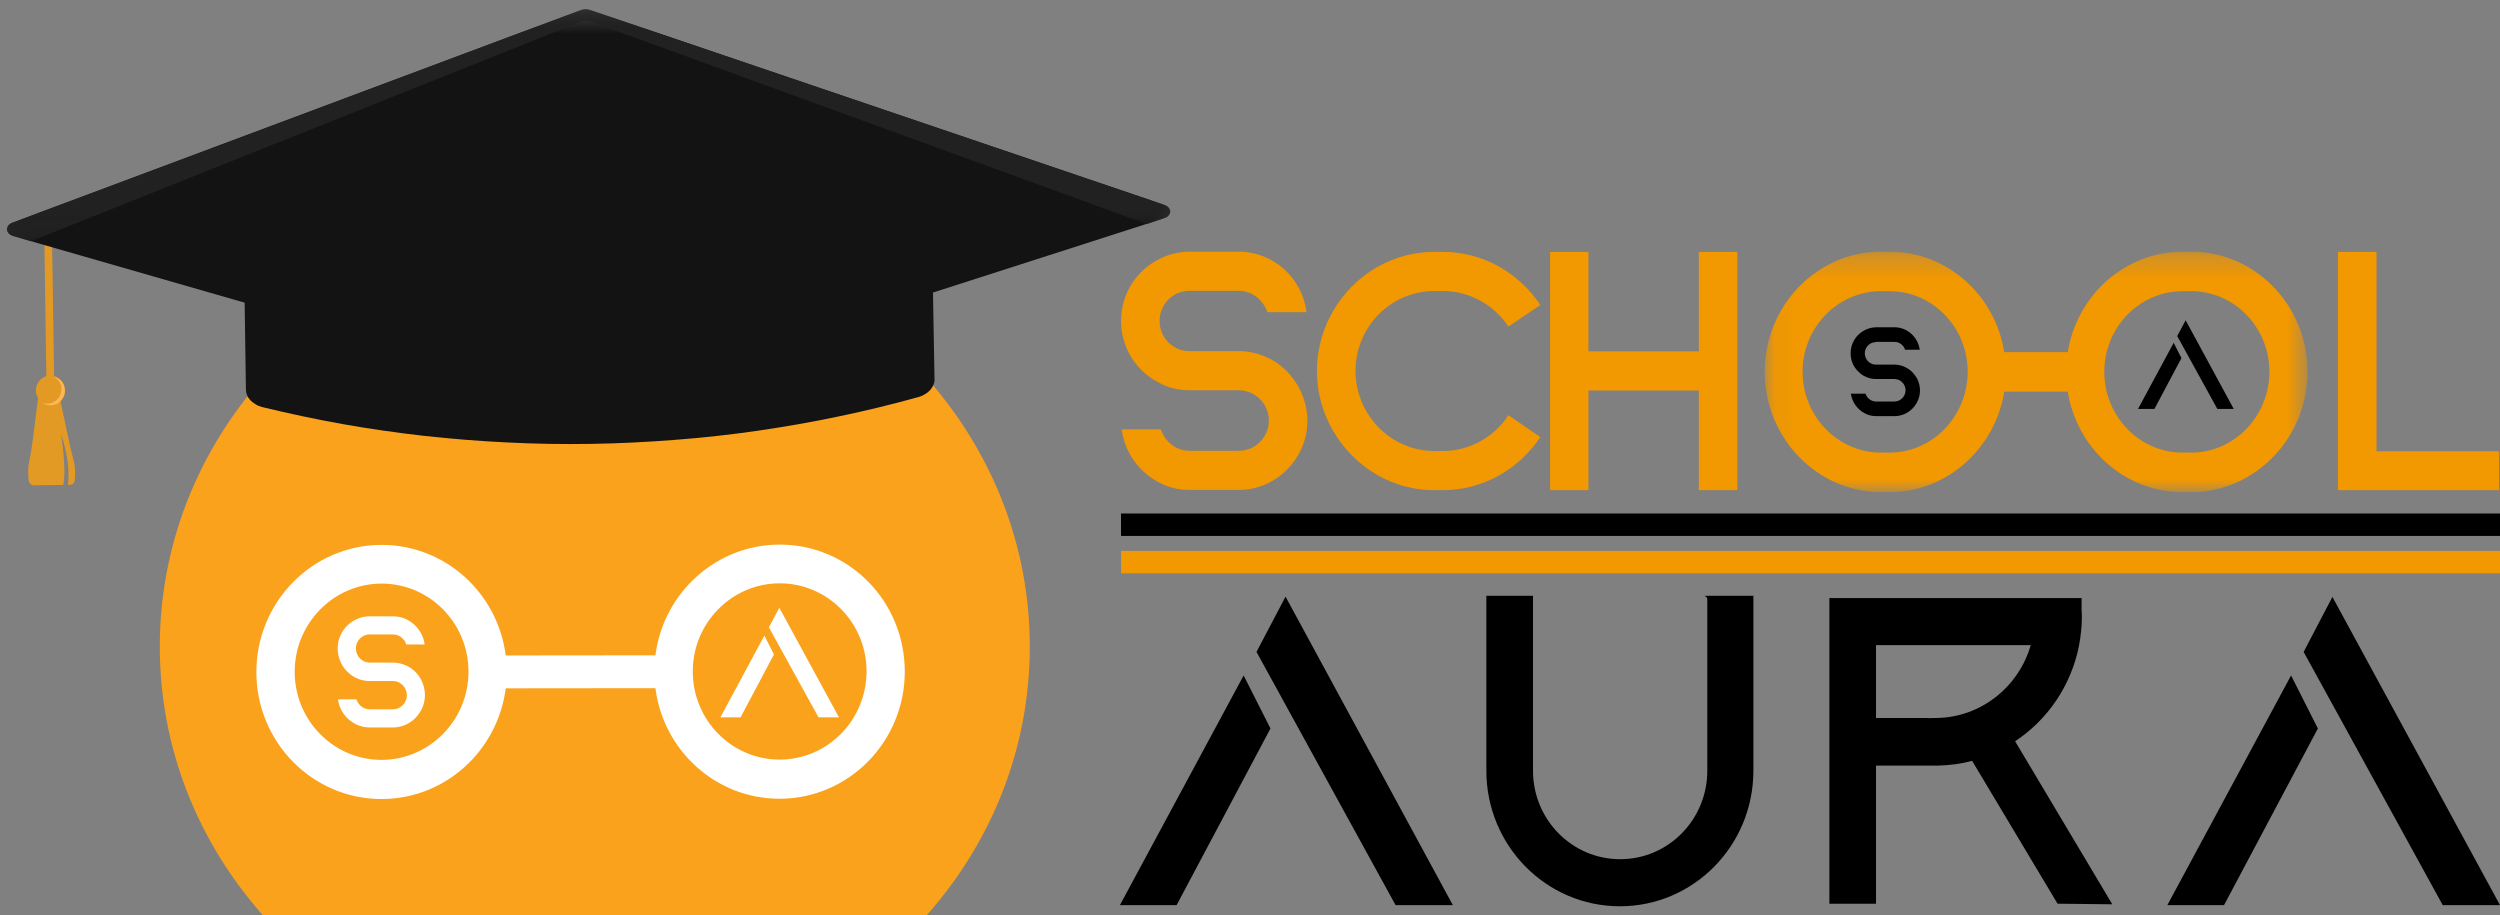<svg width="112" height="41" viewBox="0 0 112 41" fill="none" xmlns="http://www.w3.org/2000/svg">
<rect x="0" y="0" width="112" height="41" fill="#808080" stroke="none"/>
<g clip-path="url(#clip0_1547_176)">
<path d="M46.135 28.968C46.135 24.373 44.392 20.174 41.506 16.923H11.788C8.902 20.168 7.159 24.373 7.159 28.968C7.159 33.557 8.896 37.755 11.775 41H41.519C44.398 37.755 46.135 33.557 46.135 28.968Z" fill="#FAA21B"/>
<path d="M1.288 21.538C1.246 21.223 1.254 20.91 1.32 20.604C1.399 20.242 1.447 19.878 1.495 19.515L1.706 17.824L2.673 17.807L3.115 19.881C3.159 20.113 3.229 20.339 3.286 20.571C3.337 20.764 3.363 20.963 3.364 21.162C3.367 21.277 3.358 21.392 3.348 21.507C3.347 21.565 3.326 21.616 3.287 21.653C3.248 21.697 3.204 21.715 3.147 21.719L3.045 21.723C3.087 21.34 3.116 20.534 2.73 19.428C2.74 19.505 2.995 21.03 2.83 21.723L1.503 21.743C1.446 21.741 1.396 21.721 1.36 21.675C1.323 21.629 1.292 21.596 1.288 21.538Z" fill="#E39A25"/>
<path d="M2.259 17.276C2.208 17.275 2.171 17.261 2.134 17.228C2.103 17.195 2.085 17.156 2.08 17.105L1.98 10.219C1.981 10.174 2.001 10.136 2.034 10.105C2.066 10.074 2.105 10.056 2.149 10.057C2.193 10.059 2.231 10.073 2.268 10.099C2.299 10.132 2.323 10.171 2.322 10.216L2.428 17.102C2.427 17.153 2.413 17.191 2.38 17.229C2.342 17.259 2.303 17.277 2.259 17.276Z" fill="#E39A25"/>
<path d="M1.608 17.501C1.604 17.411 1.619 17.328 1.653 17.246C1.687 17.164 1.733 17.095 1.792 17.032C1.85 16.97 1.921 16.921 1.998 16.885C2.075 16.848 2.157 16.832 2.246 16.828C2.334 16.824 2.416 16.839 2.497 16.873C2.578 16.908 2.647 16.954 2.708 17.014C2.77 17.073 2.818 17.145 2.854 17.223C2.89 17.301 2.906 17.384 2.91 17.474C2.914 17.564 2.899 17.647 2.865 17.729C2.831 17.811 2.785 17.88 2.727 17.943C2.668 18.005 2.597 18.054 2.52 18.09C2.444 18.127 2.361 18.143 2.272 18.147C2.184 18.151 2.102 18.136 2.021 18.102C1.94 18.067 1.872 18.021 1.81 17.961C1.749 17.902 1.7 17.83 1.664 17.752C1.628 17.674 1.612 17.591 1.608 17.501Z" fill="#E39A25"/>
<path d="M2.754 17.418C2.752 17.47 2.751 17.521 2.737 17.572C2.729 17.622 2.709 17.667 2.689 17.717C2.668 17.762 2.642 17.806 2.609 17.843C2.577 17.881 2.544 17.918 2.499 17.949C2.454 17.98 2.415 18.004 2.37 18.028C2.326 18.053 2.275 18.064 2.224 18.075C2.173 18.087 2.122 18.092 2.072 18.084C2.022 18.082 1.971 18.075 1.921 18.06C1.958 18.087 2.002 18.108 2.046 18.122C2.09 18.136 2.133 18.15 2.184 18.151C2.228 18.159 2.278 18.16 2.323 18.155C2.367 18.15 2.412 18.138 2.456 18.127C2.501 18.115 2.546 18.091 2.584 18.073C2.623 18.048 2.661 18.024 2.694 17.986C2.726 17.955 2.759 17.918 2.785 17.88C2.812 17.843 2.838 17.798 2.852 17.76C2.872 17.716 2.886 17.672 2.893 17.627C2.901 17.582 2.909 17.532 2.904 17.487C2.905 17.442 2.894 17.39 2.888 17.345C2.877 17.3 2.859 17.255 2.842 17.216C2.824 17.171 2.8 17.131 2.769 17.099C2.738 17.059 2.708 17.026 2.671 17C2.633 16.973 2.596 16.946 2.553 16.92C2.509 16.899 2.465 16.879 2.421 16.871C2.521 16.931 2.594 17.01 2.655 17.108C2.728 17.194 2.757 17.303 2.754 17.418Z" fill="#FCB854"/>
<mask id="mask0_1547_176" style="mask-type:luminance" maskUnits="userSpaceOnUse" x="0" y="0" width="53" height="17">
<path d="M52.517 0L0 0.811L0.241 16.886L52.758 16.076L52.517 0Z" fill="white"/>
</mask>
<g mask="url(#mask0_1547_176)">
<path d="M26.009 0.456C26.154 0.404 26.293 0.398 26.439 0.449L52.147 9.179C52.229 9.205 52.292 9.249 52.343 9.307C52.393 9.365 52.412 9.422 52.412 9.486C52.412 9.55 52.381 9.614 52.33 9.665C52.28 9.723 52.21 9.761 52.128 9.787L41.828 13.096L31.529 16.405C28.144 16.213 24.759 16.264 21.38 16.558L10.992 13.569L0.604 10.581C0.516 10.555 0.446 10.517 0.396 10.465C0.345 10.414 0.313 10.35 0.313 10.286C0.307 10.222 0.332 10.158 0.377 10.101C0.421 10.043 0.49 9.998 0.572 9.973L26.009 0.456Z" fill="#131313"/>
</g>
<mask id="mask1_1547_176" style="mask-type:luminance" maskUnits="userSpaceOnUse" x="0" y="0" width="53" height="11">
<path d="M52.517 0L0 0.81L0.153 10.972L52.67 10.162L52.517 0Z" fill="white"/>
</mask>
<g mask="url(#mask1_1547_176)">
<path d="M51.377 10.037C51.421 10.049 52.248 9.71 52.28 9.729C52.311 9.71 52.336 9.691 52.355 9.665C52.374 9.64 52.393 9.614 52.406 9.588C52.419 9.563 52.431 9.537 52.431 9.505C52.437 9.48 52.431 9.448 52.425 9.422C52.419 9.397 52.413 9.371 52.393 9.345C52.38 9.32 52.362 9.294 52.336 9.275C52.311 9.249 52.286 9.23 52.254 9.217C52.223 9.198 52.191 9.185 52.154 9.172L26.439 0.449C26.293 0.398 26.154 0.404 26.009 0.456L0.566 9.973C0.528 9.985 0.497 9.998 0.471 10.017C0.446 10.037 0.415 10.056 0.396 10.081C0.37 10.107 0.358 10.126 0.345 10.152C0.332 10.177 0.32 10.203 0.32 10.235C0.313 10.261 0.313 10.293 0.32 10.318C0.326 10.344 0.332 10.369 0.351 10.395C0.364 10.421 0.383 10.446 0.408 10.465C0.433 10.491 0.459 10.51 0.484 10.523C0.516 10.504 1.362 10.817 1.4 10.805L26.022 0.968C26.167 0.916 26.306 0.91 26.451 0.961L51.377 10.037Z" fill="#212121"/>
</g>
<path d="M41.866 16.962C41.873 17.045 41.86 17.134 41.828 17.218C41.797 17.301 41.752 17.378 41.689 17.454C41.626 17.525 41.55 17.595 41.462 17.646C41.374 17.704 41.279 17.749 41.172 17.781C39.997 18.107 38.803 18.401 37.597 18.651C36.391 18.907 35.172 19.118 33.941 19.298C32.709 19.477 31.472 19.611 30.228 19.707C28.983 19.803 27.733 19.867 26.483 19.886C25.233 19.906 23.982 19.886 22.738 19.822C21.488 19.765 20.25 19.662 19.012 19.528C17.774 19.387 16.556 19.214 15.337 18.997C14.118 18.779 12.925 18.523 11.737 18.235C11.63 18.203 11.529 18.165 11.441 18.107C11.352 18.056 11.276 17.992 11.207 17.922C11.144 17.851 11.093 17.774 11.062 17.691C11.03 17.608 11.017 17.525 11.017 17.435L10.923 11.029C10.916 10.466 11.548 10.05 12.186 10.197C15.147 10.894 18.179 11.355 21.273 11.579C24.658 11.822 28.043 11.771 31.421 11.425C34.509 11.112 37.521 10.562 40.464 9.774C41.102 9.602 41.746 9.998 41.752 10.568L41.866 16.962Z" fill="#131313"/>
<path d="M34.446 28.104L36.669 32.136H37.585L34.913 27.227L34.446 28.104Z" fill="white"/>
<path d="M34.244 28.475L34.673 29.32L33.177 32.136H32.274L34.244 28.475Z" fill="white"/>
<path d="M16.568 28.418C16.221 28.418 15.943 28.706 15.943 29.051C15.943 29.397 16.221 29.685 16.568 29.685H17.61H17.616C18.002 29.691 18.349 29.845 18.602 30.094C18.722 30.216 18.823 30.357 18.892 30.504C18.981 30.696 19.037 30.907 19.037 31.138C19.037 31.931 18.387 32.59 17.604 32.59H16.562C16.341 32.59 16.126 32.539 15.937 32.443C15.514 32.232 15.204 31.822 15.141 31.33H15.937H15.968C16.05 31.586 16.284 31.778 16.562 31.778H17.604C17.945 31.778 18.229 31.49 18.229 31.144C18.229 30.798 17.945 30.51 17.604 30.51H17.598H16.556C16.335 30.51 16.126 30.459 15.937 30.363C15.804 30.299 15.678 30.21 15.57 30.101C15.45 29.986 15.35 29.851 15.274 29.691C15.185 29.499 15.128 29.288 15.128 29.058C15.128 28.482 15.457 27.989 15.937 27.758C16.126 27.662 16.335 27.611 16.562 27.611H17.604C18.33 27.611 18.93 28.162 19.025 28.872H18.204C18.122 28.616 17.888 28.424 17.604 28.424H16.568V28.418Z" fill="white"/>
<path d="M34.926 24.398C32.078 24.398 29.716 26.568 29.363 29.358L22.656 29.365C22.302 26.568 19.947 24.411 17.099 24.411C13.998 24.411 11.485 26.965 11.485 30.107C11.485 33.25 13.998 35.797 17.092 35.797C19.947 35.797 22.302 33.627 22.656 30.837L29.363 30.83C29.716 33.627 32.072 35.784 34.92 35.784C38.02 35.784 40.534 33.23 40.534 30.088C40.534 26.933 38.027 24.392 34.926 24.398ZM17.092 34.043C14.945 34.043 13.202 32.277 13.202 30.094C13.202 27.918 14.952 26.145 17.099 26.145C19.246 26.145 20.989 27.912 20.989 30.094C20.983 32.27 19.246 34.037 17.092 34.043ZM34.926 34.03C32.779 34.03 31.036 32.264 31.036 30.081C31.036 27.905 32.785 26.133 34.932 26.133C37.079 26.133 38.822 27.899 38.822 30.081C38.816 32.258 37.079 34.03 34.926 34.03Z" fill="white"/>
<path d="M97.54 15.056L99.337 18.321H100.072L97.917 14.35L97.54 15.056Z" fill="black"/>
<path d="M97.381 15.358L97.729 16.043L96.518 18.321H95.783L97.381 15.358Z" fill="black"/>
<path d="M53.28 13.029C52.536 13.029 51.95 13.644 51.95 14.38C51.95 15.125 52.546 15.73 53.28 15.73H55.504H55.524C56.339 15.74 57.083 16.073 57.629 16.607C57.877 16.859 58.096 17.161 58.255 17.484C58.443 17.897 58.572 18.351 58.572 18.845C58.572 20.538 57.182 21.949 55.504 21.949H53.28C52.804 21.949 52.347 21.838 51.95 21.627C51.046 21.173 50.391 20.286 50.252 19.238H51.95H52.01C52.188 19.782 52.684 20.195 53.28 20.195H55.504C56.239 20.195 56.845 19.58 56.845 18.845C56.845 18.099 56.239 17.494 55.514 17.484H55.504H53.27C52.804 17.484 52.347 17.373 51.95 17.161C51.662 17.02 51.394 16.829 51.165 16.607C50.907 16.355 50.689 16.063 50.53 15.73C50.341 15.327 50.222 14.863 50.222 14.38C50.222 13.15 50.927 12.101 51.95 11.598C52.347 11.396 52.804 11.275 53.28 11.275H55.504C57.053 11.275 58.344 12.464 58.533 13.986H56.775C56.596 13.442 56.1 13.029 55.494 13.029H53.28Z" fill="#F29800"/>
<path d="M84.04 15.327C83.762 15.327 83.543 15.559 83.543 15.831C83.543 16.103 83.762 16.335 84.04 16.335H84.864H84.874C85.182 16.335 85.45 16.466 85.658 16.657C85.747 16.748 85.837 16.869 85.896 16.98C85.966 17.131 86.016 17.302 86.016 17.484C86.016 18.119 85.499 18.643 84.874 18.643H84.05C83.871 18.643 83.702 18.603 83.553 18.522C83.216 18.351 82.977 18.028 82.918 17.635H83.553H83.573C83.643 17.837 83.822 17.988 84.05 17.988H84.874C85.142 17.988 85.37 17.756 85.37 17.484C85.37 17.212 85.142 16.98 84.874 16.98H84.04C83.861 16.98 83.692 16.939 83.543 16.859C83.434 16.808 83.335 16.738 83.255 16.647C83.156 16.556 83.077 16.446 83.017 16.325C82.948 16.174 82.908 16.002 82.908 15.821C82.908 15.367 83.166 14.974 83.553 14.783C83.702 14.712 83.871 14.662 84.05 14.662H84.874C85.45 14.662 85.926 15.105 86.006 15.669H85.35C85.281 15.468 85.102 15.317 84.874 15.317H84.04V15.327Z" fill="black"/>
<path d="M64.639 20.205C65.86 20.205 66.942 19.57 67.578 18.603L69.008 19.58C68.054 21.012 66.456 21.959 64.639 21.959H64.251C62.901 21.959 61.65 21.425 60.727 20.558C59.675 19.58 58.999 18.179 58.999 16.617C58.999 15.065 59.675 13.654 60.727 12.676C61.66 11.819 62.901 11.285 64.251 11.285H64.639C66.456 11.285 68.054 12.232 69.008 13.664L67.578 14.631C66.942 13.674 65.86 13.039 64.639 13.039H64.251C62.305 13.039 60.727 14.652 60.727 16.617C60.727 18.582 62.316 20.205 64.251 20.205H64.639Z" fill="#F29800"/>
<path d="M71.162 17.494V21.959H69.445V17.494V15.74V11.285H71.162V15.74H76.107V11.285H77.834V15.74V17.494V21.959H76.107V17.494H71.162Z" fill="#F29800"/>
<path d="M104.74 21.959V20.205V11.285H106.467V20.215H111.958V21.959H106.467H104.74Z" fill="#F29800"/>
<path d="M103.195 18.724C103.175 18.724 103.165 18.724 103.145 18.724C103.046 18.724 102.947 18.733 102.847 18.724H103.195Z" fill="white"/>
<path d="M56.291 29.206L62.522 40.55H65.088L57.592 26.729L56.291 29.206Z" fill="black"/>
<path d="M55.715 30.261L56.917 32.636L52.712 40.55H50.172L55.715 30.261Z" fill="black"/>
<path d="M103.203 29.206L109.435 40.55H112L104.492 26.742L103.203 29.206Z" fill="black"/>
<path d="M102.64 30.261L103.841 32.636L99.637 40.55H97.097L102.64 30.261Z" fill="black"/>
<path d="M76.325 26.691C76.412 26.691 76.487 26.767 76.487 26.856V34.529C76.487 36.714 74.748 38.492 72.583 38.492C70.431 38.492 68.679 36.727 68.679 34.529V26.691H66.589V34.529C66.589 37.883 69.267 40.601 72.571 40.601C75.874 40.601 78.552 37.883 78.552 34.529V26.691H76.325Z" fill="black"/>
<path d="M90.277 33.208C91.741 32.242 92.792 30.705 93.142 28.914C93.217 28.495 93.268 28.076 93.268 27.631C93.268 27.542 93.268 27.453 93.255 27.364V27.339V26.793H81.956V40.486H84.046V34.3H86.786C87.324 34.287 87.85 34.224 88.35 34.084L92.179 40.486L94.631 40.512L90.277 33.208ZM86.748 32.166C86.723 32.166 86.711 32.166 86.685 32.166C86.56 32.166 86.436 32.179 86.31 32.166H84.046V28.901H90.978C90.44 30.769 88.75 32.141 86.748 32.166Z" fill="black"/>
<path d="M112 24.01V23.005L50.222 23.005V24.01L112 24.01Z" fill="black"/>
<path d="M112 25.686V24.68L50.222 24.68V25.686L112 25.686Z" fill="#F29800"/>
<mask id="mask2_1547_176" style="mask-type:luminance" maskUnits="userSpaceOnUse" x="79" y="11" width="25" height="12">
<path d="M103.385 11.275H79.059V22.038H103.385V11.275Z" fill="white"/>
</mask>
<g mask="url(#mask2_1547_176)">
<path d="M98.166 11.275H97.784C95.204 11.275 93.046 13.227 92.634 15.776H89.79C89.388 13.227 87.239 11.275 84.65 11.275H84.267C81.403 11.275 79.059 13.693 79.059 16.656C79.059 19.62 81.403 22.048 84.277 22.048H84.65C87.23 22.048 89.388 20.085 89.79 17.546H92.634C93.046 20.095 95.194 22.048 97.774 22.048H98.157C101.031 22.048 103.375 19.62 103.375 16.656C103.385 13.693 101.04 11.275 98.166 11.275ZM84.65 20.277H84.267C82.335 20.277 80.756 18.649 80.756 16.656C80.756 14.664 82.335 13.045 84.267 13.045H84.65C86.582 13.045 88.152 14.664 88.152 16.656C88.152 18.639 86.582 20.277 84.65 20.277ZM98.166 20.277H97.784C95.851 20.277 94.272 18.649 94.272 16.656C94.272 14.664 95.851 13.045 97.784 13.045H98.166C100.099 13.045 101.668 14.664 101.668 16.656C101.668 18.639 100.099 20.277 98.166 20.277Z" fill="#F29800"/>
</g>
</g>
<defs>
<clipPath id="clip0_1547_176">
<rect width="112" height="41" fill="white"/>
</clipPath>
</defs>
</svg>
